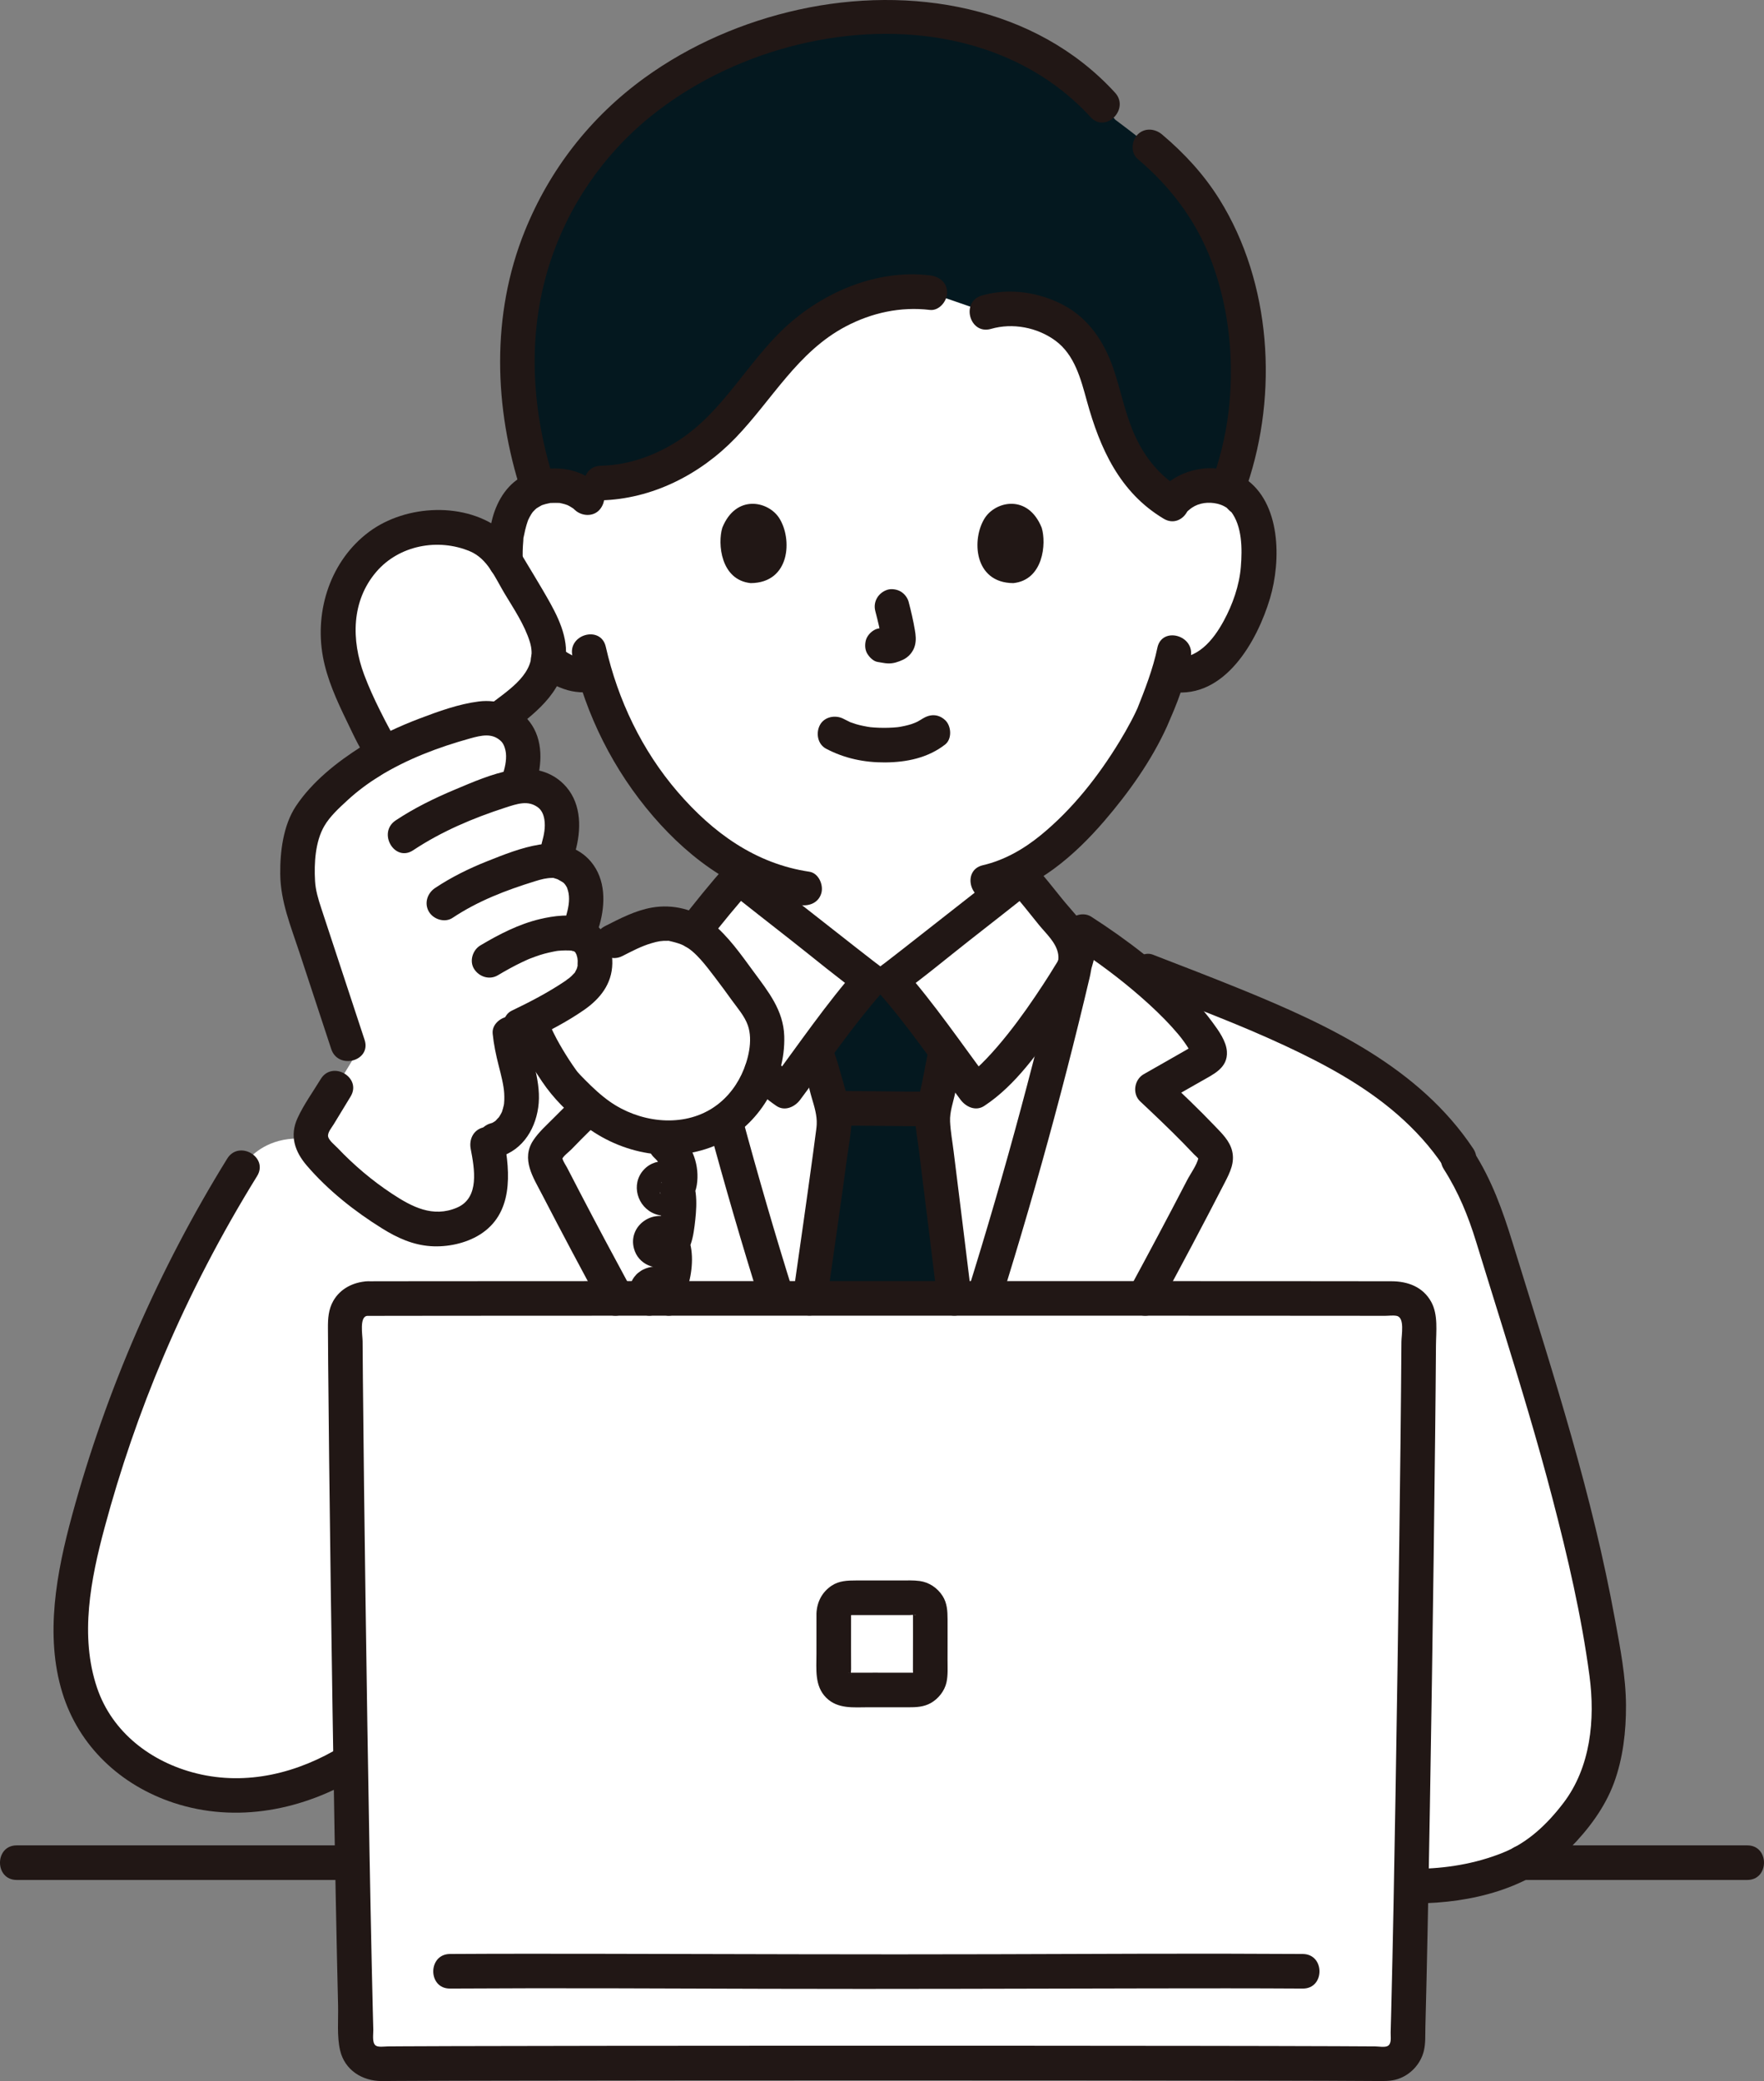 <svg id="b" xmlns="http://www.w3.org/2000/svg" width="244.817" height="288.795" viewBox="0 0 244.817 288.795"><rect x="0" y="0" width="244.817" height="288.795" fill="#808080" stroke="none"/><defs><style>.g{fill:#fcdc4a;}.g,.h,.i{stroke-width:0px;}.h{fill:#fff;}.i{fill:#211715;}</style></defs><g id="c"><g id="d"><path class="h" d="M163.324,69.072c1.321-1.27,3.101-1.746,4.624-1.693,3.315.117,4.725,1.91,5.332,2.962,1.812,3.142,1.735,8.932.519,12.514-.861,2.537-2.272,6.418-5.673,9.201-1.401,1.147-3.464,1.902-5.436,1.569,0,0-.189-.032-.521-.088-.626,2.067-1.398,4.093-1.871,5.077-1.372,3.723-8.907,16.712-18.472,21.919v1.193c-.795.643-16.991,13.414-18.219,14.284h-2.853c-1.228-.87-17.425-13.641-18.219-14.284v-1.518c-3.851-2.124-7.366-5.238-10.731-9.265-4.9-5.864-7.689-12.181-9.23-17.415-2.102.542-4.374-.239-5.882-1.472-3.401-2.783-4.812-6.664-5.673-9.201-1.216-3.582-1.293-9.372.519-12.514.607-1.053,2.017-2.845,5.332-2.962,1.523-.054,3.303.423,4.624,1.693,0,0-15.64-42.04,40.916-42.04s40.916,42.04,40.916,42.04Z"></path><path class="h" d="M120.645,216.742c-5.114-12.696-6.616-17.433-10.846-30.423-5.936-18.23-11.453-38.28-15.675-57.029-5.396,3.456-14.772,10.649-17.483,16.239-.121.25-18.519,19.825-25.244,15.798-13.152-7.876-17.79.675-17.79.675-9.485,15.296-16.722,31.984-21.405,49.363-2.456,9.113-4.058,19.424.806,27.512,4.874,8.104,15.462,11.635,24.752,9.87,9.291-1.765,17.247-8.015,22.973-15.541h59.675c0,9.394,0,28.535,0,28.535h76.113c6.167,0,11.472-1.563,14.778-3.257,3.54-1.814,6.205-4.895,8.53-8.123,3.352-4.651,4.212-10.935,3.364-16.605-1.227-8.203-2.955-16.26-4.976-24.243-3.331-13.155-7.458-26.107-11.452-39.179-1.084-3.548-2.193-6.251-4.201-9.37l-.173-.35c-8.905-13.532-26.263-19.234-46.056-26.997-2.209-1.711-4.361-3.212-6.099-4.326-4.222,18.749-9.739,38.798-15.675,57.029-4.398,13.507-5.846,18.091-11.473,31.976h-1.815c-.215-.531-.424-1.048-.627-1.552Z"></path><path class="h" d="M121.272,218.294c-5.627-13.885-7.075-18.469-11.473-31.976-5.45-16.738-10.547-35.008-14.612-52.398-.441-1.623.324-3.738,1.343-4.918,1.829-2.119,4.134-5.183,6.004-7.275.795.643,16.991,13.414,18.219,14.284h2.853c1.228-.87,17.425-13.641,18.219-14.284,1.87,2.092,4.175,5.156,6.004,7.275,1.019,1.18,1.783,3.295,1.343,4.918-4.065,17.39-9.162,35.661-14.612,52.398-4.398,13.507-5.846,18.091-11.473,31.976h-1.815Z"></path><path class="h" d="M53.269,104.475c-.804-.923-3.376-6.164-3.868-7.32-.926-2.179-1.862-4.387-2.284-6.724-.96-5.312,1.009-10.881,4.695-14.056s8.892-3.967,13.543-2.367c1.204.414,2.401.995,3.351,1.951.754.758,1.319,1.717,1.875,2.663,1.264,2.153,3.286,5.318,4.38,7.666,1.117,2.398,1.425,3.393,1.038,5.944-.216,1.42-1.227,2.942-3.895,5.416l-2.289,1.723"></path><path class="h" d="M74.173,143.095c.526,1.969,3.564,6.62,4.427,7.533,1.627,1.72,3.249,3.271,5.222,4.592,4.485,3.003,10.613,3.445,14.997,1.335,4.384-2.11,7.19-6.565,7.583-11.468.102-1.27.047-2.599-.449-3.851-.394-.994-1.047-1.896-1.692-2.783-1.468-2.019-3.641-5.08-5.312-6.878-1.801-1.938-2.541-2.555-5.034-3.219-1.387-.37-3.152-.36-6.486,1.098l-2.258,1.145"></path><path class="h" d="M78.538,129.497c.34,0,.66.01.98.04,2.05.16,2.8,1.93,2.96,2.92.49,2.93-.81,4.46-3.07,5.92-3.08,1.99-5.42,3.13-8.66,4.66.1,1.98.72,3.87,1.17,5.8.42,1.79.69,3.68.25,5.46-.53,2.15-2.25,4.13-4.61,4.05.36,1.91.77,3.86.6,5.81-.15,1.8-.85,3.63-2.26,4.75-.55.44-1.19.75-1.85,1-2.17.82-4.63.89-6.8.08-.85-.32-1.65-.76-2.43-1.23-3.8-2.29-7.27-5.13-10.27-8.4-.71-.77-1.44-1.67-1.46-2.73-.01-.87.45-1.67.91-2.41,1.66-2.73,1.67-2.75,4.97-8.19-2.37-7.22-4.75-14.44-7.13-21.66-1.01-3.06-.71-9.82,1.62-12.72,2.3-2.87,4.98-5.14,7.94-6.98,4.08-2.54,8.69-4.26,13.58-5.61,1.07-.29,2.81-.6,3.87-.26,1.75.57,3.03,1.62,3.51,3.32.49,1.7.23,3.53-.33,5.2l.1.79c.69-.1,1.39-.11,1.92.04,1.77.51,3.08,1.52,3.62,3.2.55,1.68.35,3.52-.15,5.21l-.39,1.91c.14.02.27.04.39.08,1.72.49,3,1.47,3.52,3.1.53,1.63.34,3.41-.14,5.05l-2.36,1.8Z"></path><path class="h" d="M122.408,179.773c-30.411.22-60.674.397-71.42.433-1.71.006-3.086,1.393-3.08,3.103.062,17.458.904,77.879,1.546,100.087.049,1.696,1.451,3.029,3.147,3.003,9.711-.15,39.789-.057,69.807.045,30.019-.103,60.096-.195,69.807-.045,1.696.026,3.098-1.308,3.147-3.003.641-22.208,1.484-82.629,1.546-100.087.006-1.71-1.37-3.097-3.08-3.103-10.746-.037-41.009-.213-71.42-.433Z"></path><g id="e"><path class="g" d="M95.363,63.213c-3.404,2.197-7.506,3.762-11.994,3.824l-1.877,2.036c-1.321-1.27-3.101-1.746-4.624-1.693-.841.03-1.56.167-2.172.375-2.655-8.061-3.82-17.036-2.181-25.999,1.481-8.1,5.144-15.819,10.572-22.019,16.918-19.326,54.284-25.477,71.685-3.134,2.522,1.885,5.06,3.831,7.355,6.031,11.6,11.118,13.682,30.743,8.233,45.206-.664-.253-1.46-.425-2.413-.459-1.807-.064-3.975.619-5.305,2.491-6.162-3.619-8.056-9.605-9.574-15.176-.832-3.052-1.721-6.216-4.372-8.676-2.651-2.46-7.61-3.992-11.801-2.691l-7.853-2.717c-6.739-.891-13.606,2.242-17.93,6.101-4.324,3.859-6.944,8.471-10.885,12.517-1.384,1.421-3.023,2.795-4.866,3.985Z" style="fill: rgb(4, 24, 31);"></path><path class="g" d="M114.699,150.816c.513,1.637,1.026,3.32,1.055,5.033.012.706-1.523,11.532-3.295,23.994,3.298-.023,6.622-.046,9.949-.07,3.351.024,6.698.048,10.019.071-1.5-12.354-2.984-23.883-2.984-24.306,0-.958.218-1.906.436-2.842.109-.425.207-.849.294-1.274.468-2.113.554-3.194,1.099-5.433,0,0,.012-.039.034-.109-2.613-3.523-5.773-7.701-7.699-9.867h-2.853c-1.909,2.148-5.032,6.273-7.633,9.777.148.414.243.684.243.684.726,1.513.925,3.016,1.336,4.344Z" style="fill: rgb(4, 24, 31);"></path></g></g><g id="f"><path class="i" d="M154.749,12.858C143.685.77,126.326-2.064,110.865,1.333c-7.637,1.678-15.077,4.881-21.416,9.476-7.484,5.425-13.16,12.689-16.623,21.271-4.68,11.597-4.279,24.506-.454,36.279.95,2.925,5.587,1.674,4.629-1.276-3.183-9.797-3.913-20.258-.815-30.176,2.558-8.186,7.502-15.424,14.174-20.801,10.936-8.814,26.513-13.15,40.375-10.756,7.912,1.367,15.17,4.946,20.622,10.903,2.09,2.284,5.477-1.118,3.394-3.394h0Z"></path><path class="i" d="M173.082,67.344c4.32-12.745,3.367-28.092-3.821-39.646-2.153-3.46-4.872-6.41-7.978-9.032-.99-.836-2.423-.971-3.394,0-.858.858-.995,2.554,0,3.394,4.928,4.161,8.576,9.19,10.658,15.327,2.019,5.952,2.646,12.279,2.086,18.529-.31,3.457-1.066,6.867-2.18,10.153-.994,2.932,3.641,4.19,4.629,1.276h0Z"></path><path class="i" d="M137.535,45.642c2.993-.865,6.406-.22,8.925,1.623,2.693,1.969,3.545,5.349,4.384,8.391,1.815,6.588,4.559,12.689,10.659,16.328,2.659,1.587,5.076-2.562,2.423-4.145-2.993-1.786-5.081-4.397-6.493-7.562-1.313-2.943-1.877-6.126-2.921-9.158-1.249-3.626-3.371-6.869-6.817-8.73s-7.639-2.474-11.436-1.376c-2.962.856-1.702,5.49,1.276,4.629h0Z"></path><path class="i" d="M129.044,38.21c-7.321-.877-14.831,2.319-20.13,7.265-5.247,4.897-8.57,11.644-14.694,15.621-3.264,2.119-6.94,3.445-10.85,3.54-3.084.075-3.095,4.875,0,4.8,7.135-.173,13.805-3.579,18.711-8.671,5.095-5.289,8.608-11.948,15.318-15.476,3.595-1.89,7.6-2.764,11.646-2.279,1.289.154,2.4-1.214,2.4-2.4,0-1.426-1.107-2.245-2.4-2.4h0Z"></path><path class="i" d="M114.653,103.902c2.553,1.348,5.301,1.92,8.188,1.902,2.981-.019,5.944-.626,8.325-2.482.995-.775.875-2.591,0-3.394-1.055-.969-2.332-.827-3.394,0,.744-.58.234-.183.042-.061-.161.103-.327.199-.497.288-.224.117-.779.249-.107.074-.231.06-.457.176-.685.249-.626.201-1.268.334-1.917.437.358-.057.127-.018-.099.005-.188.019-.376.034-.565.046-.454.029-.908.041-1.362.038-.407-.002-.814-.016-1.22-.044-.186-.013-.373-.028-.559-.046-.084-.008-.766-.128-.186-.018-.604-.114-1.201-.221-1.79-.397-.251-.075-.495-.165-.743-.25-.585-.2.429.213-.1-.037-.307-.145-.61-.296-.91-.454-1.11-.586-2.66-.318-3.284.861-.586,1.109-.324,2.658.861,3.284h0Z"></path><path class="i" d="M121.478,84.798c.35,1.335.686,2.691.887,4.057l-.086-.638c.024.187.034.372.015.56l.086-.638c-.013.087-.032.169-.062.252l.242-.573c-.026.059-.053.109-.089.162l.375-.486c-.042.051-.081.09-.133.131l.486-.375c-.103.066-.211.119-.321.17l.573-.242c-.177.074-.352.128-.542.158l.638-.086c-.171.02-.338.019-.508,0l.638.086c-.192-.027-.38-.073-.572-.099-.319-.1-.638-.114-.957-.043-.319.014-.617.109-.892.285-.498.291-.973.862-1.103,1.434-.14.614-.11,1.304.242,1.849.312.484.835,1.022,1.434,1.103.465.063.916.18,1.389.201.74.032,1.423-.197,2.082-.501.822-.378,1.466-1.135,1.684-2.019.186-.751.108-1.386-.019-2.139-.221-1.307-.523-2.602-.859-3.885-.152-.579-.588-1.133-1.103-1.434s-1.273-.429-1.849-.242c-1.25.404-2.018,1.651-1.676,2.952h0Z"></path><path class="i" d="M100.249,73.223c-.678,2.202-.236,7.267,3.935,7.698,5.513-.033,5.807-6.157,3.951-9.036-1.519-2.357-5.988-3.338-7.886,1.338Z"></path><path class="i" d="M144.568,73.223c.678,2.202.236,7.267-3.935,7.698-5.513-.033-5.807-6.157-3.951-9.036,1.519-2.357,5.987-3.338,7.886,1.338Z"></path><path class="i" d="M74.391,93.234c.57.51,1.162,1.009,1.811,1.417.63.396,1.326.698,2.023.95,1.47.531,3.013.583,4.541.341.556-.088,1.163-.639,1.434-1.103.301-.514.429-1.273.242-1.849-.188-.581-.548-1.141-1.103-1.434l-.573-.242c-.425-.114-.851-.114-1.276,0-.067.011-.134.021-.201.03l.638-.086c-.537.065-1.072.058-1.608-.01l.638.086c-.63-.09-1.238-.262-1.825-.505l.573.242c-.593-.255-1.149-.576-1.661-.969l.486.375c-.257-.202-.501-.418-.745-.636-.475-.425-1.046-.703-1.697-.703-.589,0-1.292.261-1.697.703-.42.457-.732,1.058-.703,1.697.028.616.229,1.273.703,1.697h0Z"></path><path class="i" d="M72.558,77.907c-.037-.945-.023-1.891.066-2.833.012-.13.031-.971.034-.343-.001-.185.063-.393.098-.573.082-.429.182-.855.306-1.274.051-.172.106-.343.165-.513.039-.11.079-.22.122-.329-.134.307-.148.341-.041.101.13-.267.263-.531.421-.784.073-.117.464-.653.166-.264-.297.387-.003.014.065-.062.083-.093.169-.182.257-.269.094-.092.194-.177.291-.266.322-.293-.458.31-.107.082.259-.168.52-.318.79-.466.229-.105.168-.082-.182.069.092-.037.186-.072.28-.104.148-.051.298-.096.449-.137.188-.05.379-.092.57-.127.627-.114-.354-.008.17-.019.403-.009.791-.018,1.194,0,.523.024-.453-.11.025.006.223.054.447.096.667.161.023.007.495.171.496.169-.3-.131-.329-.141-.086-.029.108.052.213.108.318.167.159.089.308.192.462.288.215.155.2.142-.045-.039.096.081.189.165.279.252.919.856,2.496.979,3.394,0,.853-.93.982-2.481,0-3.394-2.761-2.569-6.759-3.02-10.158-1.526-2.478,1.09-3.982,3.488-4.668,6.019-.528,1.947-.678,4.024-.601,6.034.048,1.253,1.069,2.46,2.4,2.4,1.259-.056,2.452-1.056,2.4-2.4h0Z"></path><path class="i" d="M165.021,70.77c.953-.855,2.239-1.128,3.491-.95.65.093,1.257.308,1.794.686-.146-.102.829.86.506.444,1.605,2.064,1.597,5.236,1.399,7.707-.207,2.598-1.132,5.212-2.37,7.496-1.472,2.717-3.759,5.522-7.152,5.073-1.287-.17-2.4,1.225-2.4,2.4,0,1.438,1.109,2.229,2.4,2.4,7.305.967,11.8-7.073,13.565-12.979,1.564-5.23,1.546-13.307-3.526-16.686-3.407-2.27-8.14-1.642-11.102,1.015-2.304,2.067,1.099,5.452,3.394,3.394h0Z"></path><path class="i" d="M160.626,89.896c-.613,2.97-1.768,5.888-2.773,8.416-.135.34.234-.486-.007.008-.082.169-.156.342-.237.511-.201.423-.413.841-.632,1.255-.503.956-1.042,1.893-1.603,2.815-2.94,4.828-6.523,9.387-10.911,12.981-2.39,1.957-5.08,3.496-8.055,4.187-3.008.698-1.735,5.328,1.276,4.629,6.26-1.454,11.478-6.003,15.569-10.758,3.392-3.942,6.55-8.372,8.707-13.127.156-.343.302-.692.446-1.04.042-.101.249-.6.109-.273-.145.341.012-.015.037-.07.138-.305.265-.617.393-.926.175-.422.344-.847.504-1.275.739-1.971,1.379-3.992,1.805-6.056.622-3.015-4.003-4.304-4.629-1.276h0Z"></path><path class="i" d="M79.445,91.026c1.865,8.215,5.721,15.891,11.219,22.273,5.319,6.173,12.173,11.079,20.379,12.299,1.28.19,2.58-.32,2.952-1.676.311-1.132-.386-2.76-1.676-2.952-7.492-1.114-13.404-5.428-18.261-11.064-4.962-5.759-8.307-12.761-9.985-20.155-.684-3.011-5.312-1.737-4.629,1.276h0Z"></path><path class="i" d="M211.298,260.887h31.2c3.089,0,3.094-4.8,0-4.8h-31.2c-3.089,0-3.094,4.8,0,4.8h0Z"></path><path class="i" d="M2.318,260.887h46.59c3.089,0,3.094-4.8,0-4.8H2.318c-3.089,0-3.094,4.8,0,4.8h0Z"></path><path class="i" d="M110.153,179.539c-2.571-8.183-4.963-16.42-7.2-24.7-.805-2.979-5.437-1.715-4.629,1.276,2.237,8.28,4.629,16.517,7.2,24.7.923,2.937,5.558,1.683,4.629-1.276h0Z"></path><path class="i" d="M80.061,151.97c-1.051,1.014-2.096,2.036-3.121,3.077-.987,1.003-2.149,2.018-2.928,3.198-1.728,2.616-.006,5.152,1.228,7.538,2.706,5.234,5.478,10.435,8.286,15.615,1.473,2.717,5.618.296,4.145-2.423-2.425-4.473-4.822-8.962-7.174-13.474-.594-1.139-1.184-2.279-1.772-3.421-.184-.357-.556-.886-.654-1.275-.079-.314-.142.307-.075.088.134-.437,1.004-1.074,1.324-1.408.448-.467.901-.931,1.357-1.39.915-.922,1.844-1.83,2.779-2.731,2.227-2.149-1.169-5.54-3.394-3.394h0Z"></path><path class="i" d="M160.831,181.398c3.113-5.743,6.18-11.51,9.164-17.32.712-1.386,1.393-2.75,1.007-4.351-.341-1.415-1.407-2.426-2.375-3.441-2.251-2.358-4.615-4.605-6.991-6.837l-.486,3.769c1.865-1.062,3.73-2.125,5.593-3.189,1.685-.962,3.68-1.832,3.533-4.111-.093-1.443-1.16-2.909-1.997-4.046-.882-1.198-1.839-2.336-2.864-3.414-4.101-4.314-8.97-8.024-13.964-11.245-1.265-.816-3.193-.038-3.526,1.434-1.843,8.152-3.934,16.618-6.214,25.098-2.325,8.648-4.825,17.248-7.506,25.792-.927,2.954,3.705,4.218,4.629,1.276,2.681-8.544,5.181-17.145,7.506-25.792,1.165-4.333,2.286-8.677,3.361-13.033.53-2.15,1.05-4.302,1.557-6.457.121-.514.18-1.046.301-1.555-.224.939.113-.232.173-.49.278-1.186.552-2.373.821-3.562l-3.526,1.434c3.244,2.092,6.35,4.408,9.259,6.946,1.557,1.358,3.063,2.782,4.446,4.317.556.617,1.1,1.247,1.583,1.924.231.323.453.652.662.989.122.196.226.416.357.607.088.129.185.567.164.185l.328-1.211c.197-.374.148-.153-.218.034s-.717.41-1.073.613c-.645.368-1.289.736-1.934,1.104-1.291.736-2.582,1.472-3.874,2.208-1.312.747-1.609,2.715-.486,3.769,2.028,1.904,4.047,3.82,5.995,5.807.501.511.998,1.026,1.488,1.548.178.189.545.459.647.695.069.16-.05-.166-.043-.197-.24,1.018-1.095,2.159-1.578,3.091-2.636,5.09-5.333,10.149-8.065,15.188-1.472,2.716,2.67,5.142,4.145,2.423h0Z"></path><path class="i" d="M128.821,151.492c-4.221-.002-8.442-.088-12.664-.09-1.255,0-2.458,1.104-2.4,2.4s1.055,2.399,2.4,2.4c4.221.002,8.442.088,12.664.09,1.255,0,2.458-1.104,2.4-2.4s-1.055-2.4-2.4-2.4h0Z"></path><path class="i" d="M128.954,145.349c-.39,1.654-.661,3.329-1.005,4.993-.351,1.699-.956,3.465-.9,5.218.042,1.315.308,2.656.469,3.96.851,6.886,1.716,13.77,2.55,20.658.156,1.287.992,2.4,2.4,2.4,1.176,0,2.557-1.104,2.4-2.4-.823-6.795-1.675-13.587-2.516-20.381-.17-1.374-.429-2.773-.497-4.157-.066-1.344.453-2.717.723-4.021.344-1.663.615-3.339,1.005-4.993.708-3.004-3.919-4.286-4.629-1.276h0Z"></path><path class="i" d="M111.296,147.688c.652,1.457.91,3.137,1.364,4.665.352,1.185.748,2.436.687,3.686-.025.503-.111,1.008-.174,1.507-.118.936-.225,1.723-.315,2.385-.889,6.54-1.831,13.073-2.764,19.607-.183,1.282.315,2.578,1.676,2.952,1.126.309,2.768-.385,2.952-1.676.972-6.805,1.956-13.608,2.874-20.42.198-1.469.514-2.986.559-4.472.054-1.784-.493-3.607-1.004-5.296-.549-1.814-.932-3.621-1.711-5.362-.529-1.183-2.251-1.465-3.284-.861-1.218.713-1.392,2.096-.861,3.284h0Z"></path><path class="i" d="M98.401,130.478c1.847-2.401,3.823-4.785,5.835-7.054h-3.394c2.989,2.412,6.029,4.762,9.048,7.136,3.199,2.514,6.346,5.141,9.648,7.52l-.486-3.769c-4.4,4.998-8.171,10.553-12.145,15.886l3.284-.861c-1.039-.7-1.927-1.586-2.794-2.485-2.149-2.228-5.54,1.169-3.394,3.394,1.155,1.197,2.383,2.304,3.766,3.235,1.16.781,2.55.124,3.284-.861,3.731-5.007,7.264-10.222,11.395-14.914,1.093-1.241.817-2.831-.486-3.769-.14-.101-.277-.206-.415-.311-.111-.084-.221-.17-.333-.255-.501-.382.329.255-.035-.026-.717-.556-1.432-1.113-2.147-1.671-1.988-1.553-3.972-3.111-5.955-4.67-2.95-2.319-5.92-4.616-8.84-6.972-.961-.775-2.462-1.052-3.394,0-2.285,2.578-4.485,5.296-6.585,8.026-.791,1.028-.158,2.688.861,3.284,1.238.724,2.491.17,3.284-.861h0Z"></path><path class="i" d="M140.128,123.424c1.407,1.589,2.717,3.261,4.05,4.912.99,1.226,2.429,2.464,2.684,4.099.041.261.046.525.017.785.001-.013.159-.343.039-.062s-.314.548-.471.81c-.521.868-1.066,1.721-1.619,2.569-1.557,2.383-3.186,4.733-4.962,6.959-.944,1.183-1.923,2.341-2.972,3.433-.97,1.01-1.83,1.815-2.723,2.402l3.284.861c-3.986-5.324-7.744-10.886-12.151-15.877l-.486,3.769c3.309-2.371,6.455-5.006,9.654-7.521,3.02-2.374,6.06-4.727,9.051-7.139,1.01-.814.848-2.546,0-3.394-.998-.998-2.382-.816-3.394,0-2.922,2.356-5.892,4.655-8.843,6.975-1.984,1.559-3.968,3.118-5.957,4.671-.715.558-1.431,1.116-2.149,1.671.613-.474-.202.155-.369.281-.138.104-.276.21-.416.311-1.304.934-1.578,2.532-.486,3.769,4.137,4.686,7.659,9.908,11.401,14.906.745.995,2.1,1.638,3.284.861,4.372-2.87,7.608-7.574,10.547-11.8,1.186-1.705,2.339-3.439,3.411-5.219,1.395-2.316,1.399-4.775.242-7.243-.777-1.657-2.21-3.016-3.349-4.431-1.289-1.599-2.559-3.215-3.922-4.753-2.052-2.317-5.437,1.088-3.394,3.394Z"></path><path class="i" d="M204.463,159.401c-7.5-11.276-20.107-17.171-32.249-22.124-4.054-1.654-8.144-3.216-12.225-4.799-1.209-.469-2.634.517-2.952,1.676-.373,1.357.463,2.482,1.676,2.952,6.597,2.559,13.244,5.032,19.661,8.026,5.492,2.563,10.951,5.508,15.544,9.506,2.433,2.118,4.613,4.497,6.4,7.184,1.703,2.56,5.862.159,4.145-2.423h0Z"></path><path class="i" d="M200.376,162.241c2.041,3.201,3.385,6.49,4.496,10.107,1.223,3.986,2.467,7.965,3.7,11.947,2.426,7.835,4.81,15.687,6.881,23.625,2.115,8.105,4.043,16.358,5.147,24.669.804,6.053.157,12.68-3.64,17.641-2.255,2.947-4.935,5.498-8.421,6.892-3.817,1.527-7.92,2.192-12.018,2.219-3.088.02-3.094,4.82,0,4.8,7.674-.05,15.811-2.02,21.34-7.637,2.583-2.625,4.873-5.649,6.149-9.125,1.242-3.385,1.67-7.131,1.652-10.721-.02-4.007-.808-7.993-1.527-11.921-.782-4.274-1.695-8.522-2.711-12.746-2.042-8.484-4.501-16.859-7.06-25.2-1.468-4.787-2.968-9.563-4.442-14.348-1.374-4.458-2.879-8.669-5.401-12.625-1.656-2.597-5.812-.192-4.145,2.423h0Z"></path><path class="i" d="M90.811,160.664c.643.594,1.099,1.318,1.204,2.21.031.263.046.687-.056.947-.024.062-.207.326-.195.344-.133-.203.804-.176.739-.197.941.297.742,1.615-.076,1.879-.366.118-.354.019-.696-.113-.181-.07-.122-.656-.039.06.144,1.244.105,2.493-.027,3.737-.051.48-.158.951-.217,1.428-.125,1.015.088-.226.039.116-.03.208.125-.188-.13.084.172-.184-.033-.032.062-.012.32.068.644.105.903.369.986,1.006-1.317.564-1.328,1.867,0,.023-.051-.016-.051-.049-.002.412.207.889.218,1.328.012.459.013.934-.045,1.39-.131,1.031-.495,2.048-1.051,2.923-1.662,2.614,2.49,5.025,4.145,2.423,2.052-3.228,3.184-10.258-1.092-12.294-2.735-1.302-5.953,1.131-5.134,4.16.598,2.213,2.966,3.148,5.021,2.381,2.504-.936,3.091-3.097,3.392-5.532.267-2.167.574-5.11-.676-7.035-1.372-2.112-4.575-2.688-6.366-.759-1.866,2.01-.91,5.233,1.572,6.155,2.803,1.041,5.356-1.347,5.778-4.023.416-2.635-.539-5.37-2.499-7.182-2.266-2.094-5.669,1.292-3.394,3.394h0Z"></path><path class="i" d="M92.271,178.975c-.129-.189-.261-.376-.353-.587l.242.573c-.037-.093-.064-.185-.081-.283l.086.638c-.011-.087-.013-.168-.002-.255l-.086.638c.011-.066.028-.128.052-.191l-.242.573c.035-.082.079-.156.133-.227l-.375.486c.058-.071.122-.134.193-.191l-.486.375c.094-.072.194-.13.302-.179l-.573.242c.123-.051.248-.087.38-.107l-.638.086c.12-.015.238-.017.358-.003l-.638-.086c.107.015.208.042.308.083l-.573-.242c.119.056.229.122.334.201l-.486-.375c.125.099.235.211.334.335l-.375-.486c.135.176.243.366.332.569l-.242-.573c.113.269.199.547.25.834.074.312.217.584.43.816.169.261.394.467.673.618.275.175.573.27.892.285.319.071.638.057.957-.043.581-.188,1.141-.548,1.434-1.103l.242-.573c.114-.425.114-.851,0-1.276-.048-.273-.13-.536-.233-.793-.15-.374-.298-.781-.539-1.114-.17-.235-.342-.474-.54-.687-.204-.219-.479-.409-.708-.579-.311-.231-.688-.396-1.058-.496-.279-.075-.58-.103-.866-.124-.09-.006-.179,0-.269.008-.66.066-1.061.164-1.658.459-.074.037-.144.078-.212.125-.223.156-.464.321-.654.521-.407.428-.66.863-.839,1.424-.045.143-.054.306-.073.448-.018.132-.051.294-.052.437,0,.149.034.317.053.456.023.171.035.346.089.511.155.468.358.856.629,1.252.151.28.357.504.618.673.232.212.504.355.816.43.319.1.638.114.957.043.319-.014.617-.109.892-.285.512-.33.964-.822,1.103-1.434.138-.604.121-1.32-.242-1.849h0Z"></path><path class="i" d="M31.536,160.785c-9.494,15.349-16.794,32.088-21.533,49.505-2.144,7.881-3.813,16.619-1.347,24.629,2.292,7.443,8.117,12.839,15.434,15.26,8.733,2.889,18.061,1.018,25.779-3.71,2.63-1.611.221-5.764-2.423-4.145-6.08,3.724-13.172,5.518-20.2,3.77-6.232-1.55-11.676-5.658-13.779-11.88-2.431-7.193-.869-15.088,1.045-22.209,2.17-8.075,4.894-16.02,8.159-23.718,3.681-8.679,8.05-17.062,13.009-25.078,1.63-2.634-2.521-5.048-4.145-2.423h0Z"></path><path class="i" d="M50.185,103.593c-3.4,2.145-6.862,4.884-9.111,8.268-1.767,2.659-2.213,6.321-2.182,9.438.038,3.787,1.458,7.217,2.628,10.768,1.484,4.505,2.967,9.009,4.451,13.514.962,2.921,5.599,1.67,4.629-1.276-1.33-4.039-2.66-8.077-3.99-12.116l-1.995-6.058c-.461-1.4-.814-2.566-.89-3.869-.144-2.486.032-5.481,1.279-7.626.795-1.369,2.091-2.54,3.246-3.605,1.349-1.243,2.809-2.317,4.359-3.295,2.606-1.644.2-5.799-2.423-4.145h0Z"></path><path class="i" d="M74.344,108.957c.911-2.864,1.083-6.281-.835-8.783-1.678-2.189-4.381-3.171-7.077-2.826-2.784.356-5.545,1.357-8.159,2.348-2.805,1.063-5.532,2.323-8.088,3.896-2.626,1.617-.218,5.77,2.423,4.145,3.923-2.415,8.213-4.032,12.638-5.264,1.59-.443,3-.745,4.168.273.242.211.353.353.503.666.095.198.252.688.294,1.078.115,1.084-.17,2.171-.495,3.192-.939,2.951,3.694,4.213,4.629,1.276h0Z"></path><path class="i" d="M79.837,118.192c.837-2.988.897-6.486-1.228-8.969-1.93-2.255-4.807-2.867-7.618-2.354-2.702.494-5.386,1.667-7.906,2.726-2.837,1.192-5.599,2.548-8.166,4.253s-.16,5.86,2.423,4.145c3.925-2.607,8.299-4.46,12.769-5.909,1.694-.549,3.159-1.059,4.534-.052.488.357.78.931.903,1.677.178,1.083-.048,2.167-.339,3.206-.834,2.979,3.795,4.251,4.629,1.276h0Z"></path><path class="i" d="M83.211,128.339c.823-2.93.855-6.298-1.186-8.746-1.773-2.126-4.525-2.806-7.164-2.383-2.471.396-4.956,1.394-7.272,2.317-2.526,1.006-4.94,2.197-7.205,3.704-1.078.717-1.542,2.119-.861,3.284.626,1.07,2.2,1.582,3.284.861,3.552-2.363,7.383-3.824,11.438-5.082.87-.27,1.6-.463,2.397-.46.419.001-.406-.135.242.023.082.02.588.194.488.154.09.037.755.428.801.467.149.124.287.289.43.545.096.172.008-.068.125.261.075.209.146.463.183.676.177,1.042-.047,2.104-.328,3.105-.837,2.979,3.793,4.25,4.629,1.276h0Z"></path><path class="i" d="M68.374,143.439c.15,1.505.459,2.962.832,4.425.337,1.322.703,2.72.768,3.844.018.321.025.642.013.963-.006.183-.018.365-.036.547.028-.185.016-.126-.036.176-.069.3-.151.589-.245.882-.099.261-.101.267-.007.021-.046.097-.095.193-.148.286-.12.219-.25.434-.4.634.301-.403-.262.237-.328.306-.209.179-.211.185-.004.018-.114.08-.232.154-.353.222-.248.123-.246.13.005.023-.132.05-.266.092-.402.127-1.206.345-2.078,1.71-1.676,2.952.397,1.227,1.659,2.046,2.952,1.676,3.36-.962,5.181-4.142,5.454-7.459.141-1.72-.19-3.486-.59-5.153-.183-.762-.388-1.518-.573-2.28-.097-.402-.19-.806-.27-1.212-.044-.225-.087-.451-.12-.678-.074-.499.053.562-.034-.319-.124-1.245-1.015-2.462-2.4-2.4-1.194.053-2.533,1.062-2.4,2.4h0Z"></path><path class="i" d="M44.511,149.746c-1.077,1.77-2.353,3.533-3.217,5.416-1.126,2.455-.388,4.64,1.293,6.598,2.939,3.424,6.644,6.356,10.467,8.728,2.093,1.299,4.24,2.278,6.728,2.447,2.287.155,4.846-.377,6.804-1.599,4.63-2.892,4.251-8.509,3.368-13.186-.241-1.274-1.776-1.999-2.952-1.676-1.336.367-1.918,1.674-1.676,2.952.514,2.722,1.287,6.805-1.914,8.166-3.341,1.421-6.241-.11-9.019-1.943-2.758-1.821-5.282-3.963-7.559-6.358-.361-.38-1.16-1.001-1.291-1.538-.135-.555.499-1.284.768-1.728.78-1.287,1.564-2.571,2.346-3.857,1.609-2.646-2.54-5.061-4.145-2.423h0Z"></path><path class="i" d="M73.427,144.412c2.617-1.255,5.228-2.592,7.617-4.249,2.241-1.554,3.885-3.611,3.937-6.449.049-2.676-1.235-5.304-3.848-6.267-1.881-.694-4.309-.349-6.205.1-2.927.693-5.689,2.121-8.258,3.65-1.079.642-1.567,2.188-.861,3.284.7,1.086,2.129,1.548,3.284.861,1.113-.662,2.247-1.292,3.417-1.848.238-.113.478-.223.719-.33.1-.044.2-.088.3-.131-.408.173-.07.031.012,0,.459-.173.916-.349,1.383-.499.813-.26,1.633-.433,2.47-.588.264-.049-.264.034-.259.035.061.016.223-.025.297-.032.169-.016.338-.028.508-.037.348-.018.696-.022,1.044-.009.178.006.357.015.535.031-.584-.054.379.147.047.026-.297-.108.009.026.044.033.115.026.365.313-.06-.081.061.056.122.115.185.168.385.332.021-.059-.007-.057.068-.005.237.387.281.46.283.479-.073-.334.008.019.032.14.076.287.116.425.016.055.059.306.02.067-.048-.289.021.319.021.32.011.223-.033.468-.006.685.031.254.023-.134.034-.182-.025.115-.042.231-.07.345-.023.094-.224.697-.094.357.117-.306-.155.255-.224.376-.282.494.202-.175-.079.12-.141.148-.276.299-.424.44-.155.147-.321.278-.48.419.416-.372-.256.176-.375.256-2.359,1.591-4.89,2.908-7.452,4.136-1.135.544-1.524,2.256-.861,3.284.752,1.166,2.07,1.443,3.284.861h0Z"></path><path class="i" d="M54.966,102.778c.541.661-.046-.117-.156-.297-.207-.339-.4-.686-.591-1.033-.506-.921-.985-1.856-1.454-2.796-.819-1.642-1.583-3.299-2.226-5.02-1.789-4.785-1.796-10.231,1.701-14.296,3.159-3.671,8.558-4.686,12.98-2.832,2.46,1.031,3.516,3.712,4.812,5.867,1.273,2.116,2.763,4.324,3.501,6.701,1.18,3.804-2.124,6.117-4.928,8.228-1.034.778-1.569,2.073-.861,3.284.596,1.019,2.242,1.645,3.284.861,3.738-2.814,7.52-5.879,7.53-10.963.006-3.158-1.795-6.132-3.338-8.78-.725-1.245-1.482-2.47-2.22-3.707-.911-1.528-1.797-3.118-3.193-4.263-5.082-4.163-13.47-3.744-18.594.077-5.306,3.957-7.559,10.842-6.409,17.26.563,3.142,1.946,6.169,3.335,9.026,1.003,2.064,1.971,4.29,3.434,6.077.822,1.004,2.542.852,3.394,0,.993-.993.824-2.388,0-3.394h0Z"></path><path class="i" d="M71.859,143.733c.667,2.281,2.066,4.426,3.385,6.379,1.555,2.303,3.516,4.25,5.705,5.96,5.276,4.12,12.533,5.535,18.759,2.706,5.626-2.556,9.317-8.829,9.134-14.975-.107-3.596-2.208-6.181-4.245-8.949-1.754-2.384-3.538-4.964-5.871-6.824-2.31-1.842-5.351-2.591-8.249-2.082-2.331.409-4.43,1.519-6.517,2.577-2.756,1.397-.329,5.54,2.423,4.145,1.344-.681,2.629-1.372,4.087-1.794.886-.256,1.333-.334,2.203-.317.708.014-.43-.113.217.02.131.027.259.059.389.091.554.136,1.143.31,1.609.541,1.678.834,3.141,2.873,4.356,4.447.801,1.039,1.569,2.105,2.339,3.168.786,1.085,1.761,2.191,2.208,3.468.734,2.099.047,4.868-.874,6.809-.953,2.007-2.428,3.732-4.346,4.867-4.29,2.538-9.941,1.694-13.9-1.072-1.254-.877-2.378-1.932-3.453-3.017-.41-.413-.821-.826-1.193-1.274.344.414.027.031-.05-.08-.167-.241-.34-.479-.505-.722-.629-.924-1.223-1.874-1.777-2.845-.295-.516-.58-1.039-.84-1.575-.274-.565-.177-.296-.361-.928-.866-2.959-5.499-1.7-4.629,1.276h0Z"></path><path class="i" d="M50.988,177.806c-1.929.11-3.753.999-4.736,2.729-.669,1.177-.746,2.439-.739,3.753.008,1.664.02,3.327.033,4.991.036,4.521.084,9.042.136,13.562.134,11.625.295,23.249.476,34.873.175,11.255.364,22.51.606,33.763.049,2.271.1,4.542.156,6.813.049,1.998-.178,4.286.279,6.239.646,2.762,3.097,4.279,5.817,4.264.626-.003,1.251-.012,1.877-.016,5.171-.034,10.343-.041,15.515-.051,8.24-.016,16.48-.024,24.719-.03,9.679-.007,19.357-.01,29.036-.009,9.627,0,19.255.004,28.882.012,7.95.007,15.9.015,23.85.033,4.688.01,9.377.014,14.065.054,1.022.009,2.026.052,3.019-.267,1.749-.561,3.147-2.051,3.61-3.828.283-1.084.204-2.302.234-3.417.118-4.431.215-8.862.305-13.293.236-11.583.427-23.166.601-34.75.171-11.35.325-22.701.448-34.051.045-4.141.086-8.283.114-12.425.013-1.978.327-4.29-.652-6.078-1.148-2.096-3.255-2.867-5.519-2.873-4.4-.011-8.799-.011-13.199-.013-7.77-.004-15.54-.007-23.31-.008-9.59-.002-19.18-.003-28.769-.003-9.869,0-19.737,0-29.606.002-8.573.001-17.146.003-25.719.007-5.82.002-11.641.005-17.461.012-1.355.002-2.71.003-4.066.007-3.088.01-3.094,4.81,0,4.8,3.78-.013,7.559-.011,11.339-.014,7.196-.005,14.392-.007,21.589-.009,9.174-.002,18.348-.004,27.522-.004,9.714,0,19.427,0,29.141,0,8.815,0,17.629.003,26.444.005,6.477.002,12.954.005,19.431.01,1.912.002,3.825.003,5.737.007.513,0,1.134-.094,1.638.004,1.16.225.671,2.661.665,3.607-.059,9.189-.174,18.377-.293,27.565-.152,11.757-.326,23.513-.525,35.269-.17,10.079-.349,20.158-.603,30.236-.023.929-.048,1.858-.073,2.787-.017.602.18,1.573-.442,1.872-.411.197-1.234.047-1.703.043-1.813-.015-3.627-.022-5.44-.029-6.344-.024-12.687-.034-19.031-.043-8.733-.012-17.467-.019-26.2-.022-9.644-.004-19.288-.005-28.933-.002-9.076.002-18.152.008-27.228.018-7.028.008-14.057.018-21.085.038-2.284.007-4.568.014-6.852.026-.754.004-1.507.009-2.261.015-.483.004-1.366.153-1.714-.142-.496-.421-.287-1.563-.304-2.168-.026-.943-.05-1.887-.073-2.83-.054-2.153-.103-4.307-.15-6.46-.112-5.141-.211-10.282-.304-15.423-.212-11.748-.394-23.496-.557-35.245-.14-10.14-.27-20.28-.36-30.42-.015-1.724-.029-3.448-.04-5.172-.005-.813-.48-3.453.666-3.519,3.071-.176,3.091-4.977,0-4.8Z"></path><path class="i" d="M62.448,275.96c14.668-.091,29.337-.014,44.004.031,17.769.054,35.537-.027,53.307-.054,7.016-.011,14.032-.021,21.048.023,3.089.019,3.093-4.781,0-4.8-14.336-.089-28.674-.013-43.01.032-17.947.057-35.893-.029-53.84-.056-7.169-.01-14.339-.021-21.508.023-3.088.019-3.094,4.819,0,4.8h0Z"></path><path class="i" d="M113.312,223.88c-.004,1.879-.006,3.758-.002,5.637.004,2.119-.287,4.447,1.358,6.082,1.596,1.586,3.788,1.325,5.843,1.323,1.85-.002,3.7-.001,5.551.003,1.087.003,2.136-.04,3.113-.586,1.052-.589,1.918-1.679,2.182-2.863.223-1,.146-2.074.149-3.093.003-.99.004-1.979.004-2.969,0-.904,0-1.808-.002-2.713-.002-1.131-.06-2.231-.687-3.22-.709-1.118-1.874-1.905-3.188-2.082-.863-.116-1.738-.074-2.607-.074-2.064,0-4.129,0-6.193,0-1.203,0-2.39.034-3.43.734-1.315.885-2.019,2.249-2.089,3.821-.056,1.256,1.144,2.456,2.4,2.4,1.348-.06,2.34-1.055,2.4-2.4.027-.61-.142.486.037-.078l-.097.251c.142-.222.119-.202-.069.062.158-.1.266-.125-.088.038.496-.229-.488.008.071-.044-.678.063.247.017.415.017.372,0,.744,0,1.116,0,1.537,0,3.073,0,4.61,0,.717,0,1.435,0,2.152,0,.204,0,.686-.078.872.008l-.279-.025c.256.083.229.067-.08-.046.492.202-.342-.204.063.053l-.16-.212c.128.231.126.197-.007-.101.173.545.05-.514.037.078-.007.305.001.611.002.917.001.763.002,1.525.002,2.288,0,1.577-.001,3.154-.01,4.73,0,.072.045.523-.004.567l.052-.27c-.021.118-.052.234-.093.347.105-.101.069-.464.004-.103l.158-.213c-.192.179-.163.166.086-.039-.55.144.381-.063.014.016-.352.075.604.023.007.007-.348-.009-.697-.002-1.045-.003-1.511-.003-3.022-.004-4.533-.003-.74,0-1.48.001-2.219.003-.3,0-.6.001-.9.002-.119,0-.415.048-.519-.006.305.047.37.047.193,0-.171-.054-.116-.029.164.074-.54-.228.413.272-.065-.05.187.264.209.285.067.063l.096.252-.053-.171c-.058-.266-.053-.235.013.094-.072-.065-.004-.655-.005-.763-.004-.847-.006-1.695-.008-2.542-.002-1.732,0-3.464.003-5.196.003-1.255-1.106-2.458-2.4-2.4-1.303.058-2.397,1.054-2.4,2.4Z"></path></g></g></svg>